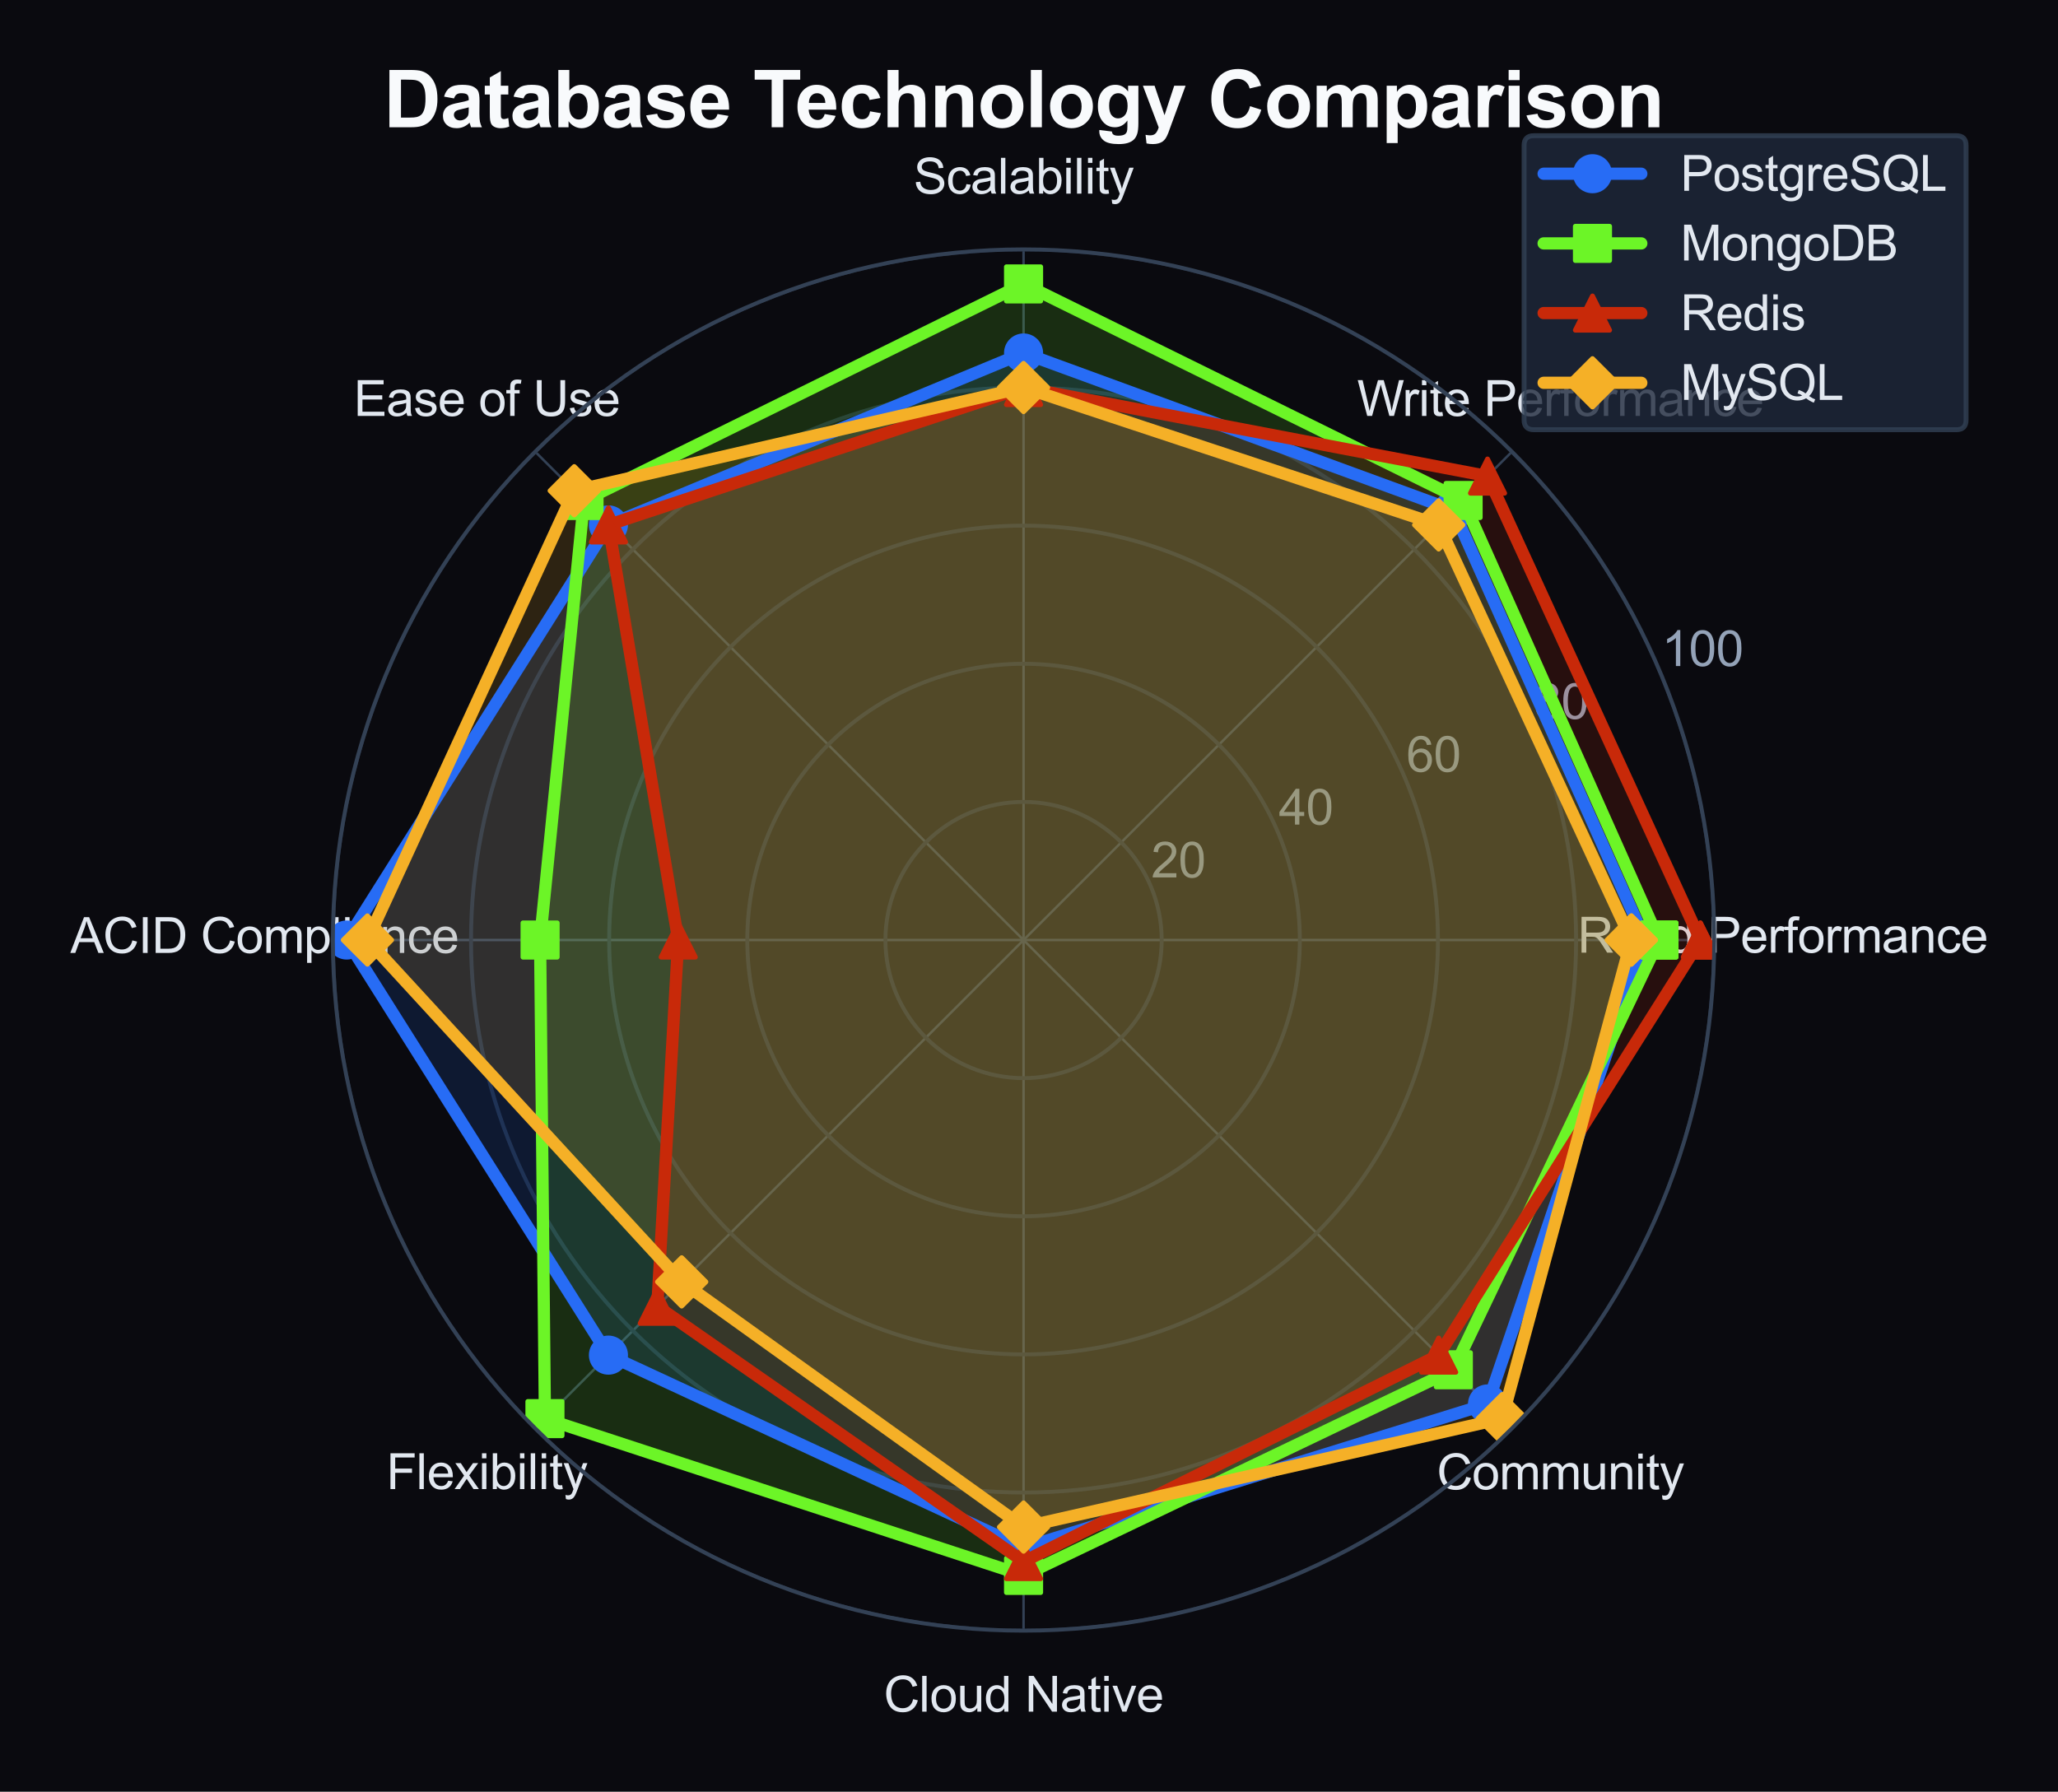 <?xml version="1.0" encoding="utf-8" standalone="no"?>
<!DOCTYPE svg PUBLIC "-//W3C//DTD SVG 1.1//EN"
  "http://www.w3.org/Graphics/SVG/1.1/DTD/svg11.dtd">
<svg xmlns:xlink="http://www.w3.org/1999/xlink" viewBox="0 0 421.236 366.759" xmlns="http://www.w3.org/2000/svg" version="1.1">
 <defs>
  <style type="text/css">*{stroke-linejoin: round; stroke-linecap: butt}</style>
 </defs>
 <g id="figure_1">
  <g id="patch_1">
   <path d="M 0 366.759 
L 421.236 366.759 
L 421.236 0 
L 0 0 
z
" style="fill: #0a0a0f"/>
  </g>
  <g id="axes_1">
   <g id="patch_2">
    <path d="M 350.874 192.417 
C 350.874 173.852 347.217 155.468 340.113 138.317 
C 333.008 121.166 322.595 105.581 309.468 92.454 
C 296.341 79.327 280.756 68.913 263.604 61.809 
C 246.453 54.704 228.069 51.047 209.505 51.047 
C 190.94 51.047 172.556 54.704 155.405 61.809 
C 138.253 68.913 122.668 79.327 109.541 92.454 
C 96.414 105.581 86.001 121.166 78.896 138.317 
C 71.792 155.468 68.135 173.852 68.135 192.417 
C 68.135 210.981 71.792 229.365 78.896 246.517 
C 86.001 263.668 96.414 279.253 109.541 292.38 
C 122.668 305.507 138.253 315.921 155.405 323.025 
C 172.556 330.129 190.94 333.786 209.505 333.786 
C 228.069 333.786 246.453 330.129 263.604 323.025 
C 280.756 315.921 296.341 305.507 309.468 292.38 
C 322.595 279.253 333.008 263.668 340.113 246.517 
C 347.217 229.365 350.874 210.981 350.874 192.417 
M 209.505 192.417 
C 209.505 192.417 209.505 192.417 209.505 192.417 
C 209.505 192.417 209.505 192.417 209.505 192.417 
C 209.505 192.417 209.505 192.417 209.505 192.417 
C 209.505 192.417 209.505 192.417 209.505 192.417 
C 209.505 192.417 209.505 192.417 209.505 192.417 
C 209.505 192.417 209.505 192.417 209.505 192.417 
C 209.505 192.417 209.505 192.417 209.505 192.417 
C 209.505 192.417 209.505 192.417 209.505 192.417 
C 209.505 192.417 209.505 192.417 209.505 192.417 
C 209.505 192.417 209.505 192.417 209.505 192.417 
C 209.505 192.417 209.505 192.417 209.505 192.417 
C 209.505 192.417 209.505 192.417 209.505 192.417 
C 209.505 192.417 209.505 192.417 209.505 192.417 
C 209.505 192.417 209.505 192.417 209.505 192.417 
C 209.505 192.417 209.505 192.417 209.505 192.417 
C 209.505 192.417 209.505 192.417 209.505 192.417 
z
" style="fill: #0a0a0f"/>
   </g>
   <g id="matplotlib.axis_1">
    <g id="xtick_1">
     <g id="line2d_1">
      <path d="M 209.505 192.417 
L 350.874 192.417 
" clip-path="url(#pfe82e0697f)" style="fill: none; stroke: #334155; stroke-width: 0.5; stroke-linecap: round"/>
     </g>
     <g id="text_1">
      <!-- Read Performance -->
      <g style="fill: #e2e8f0" transform="translate(322.911 195.002) scale(0.1 -0.1)">
       <defs>
        <path id="ArialMT-52" d="M 503 0 
L 503 4581 
L 2534 4581 
Q 3147 4581 3465 4457 
Q 3784 4334 3975 4021 
Q 4166 3709 4166 3331 
Q 4166 2844 3850 2509 
Q 3534 2175 2875 2084 
Q 3116 1969 3241 1856 
Q 3506 1613 3744 1247 
L 4541 0 
L 3778 0 
L 3172 953 
Q 2906 1366 2734 1584 
Q 2563 1803 2427 1890 
Q 2291 1978 2150 2013 
Q 2047 2034 1813 2034 
L 1109 2034 
L 1109 0 
L 503 0 
z
M 1109 2559 
L 2413 2559 
Q 2828 2559 3062 2645 
Q 3297 2731 3419 2920 
Q 3541 3109 3541 3331 
Q 3541 3656 3305 3865 
Q 3069 4075 2559 4075 
L 1109 4075 
L 1109 2559 
z
" transform="scale(0.016)"/>
        <path id="ArialMT-65" d="M 2694 1069 
L 3275 997 
Q 3138 488 2766 206 
Q 2394 -75 1816 -75 
Q 1088 -75 661 373 
Q 234 822 234 1631 
Q 234 2469 665 2931 
Q 1097 3394 1784 3394 
Q 2450 3394 2872 2941 
Q 3294 2488 3294 1666 
Q 3294 1616 3291 1516 
L 816 1516 
Q 847 969 1125 678 
Q 1403 388 1819 388 
Q 2128 388 2347 550 
Q 2566 713 2694 1069 
z
M 847 1978 
L 2700 1978 
Q 2663 2397 2488 2606 
Q 2219 2931 1791 2931 
Q 1403 2931 1139 2672 
Q 875 2413 847 1978 
z
" transform="scale(0.016)"/>
        <path id="ArialMT-61" d="M 2588 409 
Q 2275 144 1986 34 
Q 1697 -75 1366 -75 
Q 819 -75 525 192 
Q 231 459 231 875 
Q 231 1119 342 1320 
Q 453 1522 633 1644 
Q 813 1766 1038 1828 
Q 1203 1872 1538 1913 
Q 2219 1994 2541 2106 
Q 2544 2222 2544 2253 
Q 2544 2597 2384 2738 
Q 2169 2928 1744 2928 
Q 1347 2928 1158 2789 
Q 969 2650 878 2297 
L 328 2372 
Q 403 2725 575 2942 
Q 747 3159 1072 3276 
Q 1397 3394 1825 3394 
Q 2250 3394 2515 3294 
Q 2781 3194 2906 3042 
Q 3031 2891 3081 2659 
Q 3109 2516 3109 2141 
L 3109 1391 
Q 3109 606 3145 398 
Q 3181 191 3288 0 
L 2700 0 
Q 2613 175 2588 409 
z
M 2541 1666 
Q 2234 1541 1622 1453 
Q 1275 1403 1131 1340 
Q 988 1278 909 1158 
Q 831 1038 831 891 
Q 831 666 1001 516 
Q 1172 366 1500 366 
Q 1825 366 2078 508 
Q 2331 650 2450 897 
Q 2541 1088 2541 1459 
L 2541 1666 
z
" transform="scale(0.016)"/>
        <path id="ArialMT-64" d="M 2575 0 
L 2575 419 
Q 2259 -75 1647 -75 
Q 1250 -75 917 144 
Q 584 363 401 755 
Q 219 1147 219 1656 
Q 219 2153 384 2558 
Q 550 2963 881 3178 
Q 1213 3394 1622 3394 
Q 1922 3394 2156 3267 
Q 2391 3141 2538 2938 
L 2538 4581 
L 3097 4581 
L 3097 0 
L 2575 0 
z
M 797 1656 
Q 797 1019 1065 703 
Q 1334 388 1700 388 
Q 2069 388 2326 689 
Q 2584 991 2584 1609 
Q 2584 2291 2321 2609 
Q 2059 2928 1675 2928 
Q 1300 2928 1048 2622 
Q 797 2316 797 1656 
z
" transform="scale(0.016)"/>
        <path id="ArialMT-20" transform="scale(0.016)"/>
        <path id="ArialMT-50" d="M 494 0 
L 494 4581 
L 2222 4581 
Q 2678 4581 2919 4538 
Q 3256 4481 3484 4323 
Q 3713 4166 3852 3881 
Q 3991 3597 3991 3256 
Q 3991 2672 3619 2267 
Q 3247 1863 2275 1863 
L 1100 1863 
L 1100 0 
L 494 0 
z
M 1100 2403 
L 2284 2403 
Q 2872 2403 3119 2622 
Q 3366 2841 3366 3238 
Q 3366 3525 3220 3729 
Q 3075 3934 2838 4000 
Q 2684 4041 2272 4041 
L 1100 4041 
L 1100 2403 
z
" transform="scale(0.016)"/>
        <path id="ArialMT-72" d="M 416 0 
L 416 3319 
L 922 3319 
L 922 2816 
Q 1116 3169 1280 3281 
Q 1444 3394 1641 3394 
Q 1925 3394 2219 3213 
L 2025 2691 
Q 1819 2813 1613 2813 
Q 1428 2813 1281 2702 
Q 1134 2591 1072 2394 
Q 978 2094 978 1738 
L 978 0 
L 416 0 
z
" transform="scale(0.016)"/>
        <path id="ArialMT-66" d="M 556 0 
L 556 2881 
L 59 2881 
L 59 3319 
L 556 3319 
L 556 3672 
Q 556 4006 616 4169 
Q 697 4388 901 4523 
Q 1106 4659 1475 4659 
Q 1713 4659 2000 4603 
L 1916 4113 
Q 1741 4144 1584 4144 
Q 1328 4144 1222 4034 
Q 1116 3925 1116 3625 
L 1116 3319 
L 1763 3319 
L 1763 2881 
L 1116 2881 
L 1116 0 
L 556 0 
z
" transform="scale(0.016)"/>
        <path id="ArialMT-6f" d="M 213 1659 
Q 213 2581 725 3025 
Q 1153 3394 1769 3394 
Q 2453 3394 2887 2945 
Q 3322 2497 3322 1706 
Q 3322 1066 3130 698 
Q 2938 331 2570 128 
Q 2203 -75 1769 -75 
Q 1072 -75 642 372 
Q 213 819 213 1659 
z
M 791 1659 
Q 791 1022 1069 705 
Q 1347 388 1769 388 
Q 2188 388 2466 706 
Q 2744 1025 2744 1678 
Q 2744 2294 2464 2611 
Q 2184 2928 1769 2928 
Q 1347 2928 1069 2612 
Q 791 2297 791 1659 
z
" transform="scale(0.016)"/>
        <path id="ArialMT-6d" d="M 422 0 
L 422 3319 
L 925 3319 
L 925 2853 
Q 1081 3097 1340 3245 
Q 1600 3394 1931 3394 
Q 2300 3394 2536 3241 
Q 2772 3088 2869 2813 
Q 3263 3394 3894 3394 
Q 4388 3394 4653 3120 
Q 4919 2847 4919 2278 
L 4919 0 
L 4359 0 
L 4359 2091 
Q 4359 2428 4304 2576 
Q 4250 2725 4106 2815 
Q 3963 2906 3769 2906 
Q 3419 2906 3187 2673 
Q 2956 2441 2956 1928 
L 2956 0 
L 2394 0 
L 2394 2156 
Q 2394 2531 2256 2718 
Q 2119 2906 1806 2906 
Q 1569 2906 1367 2781 
Q 1166 2656 1075 2415 
Q 984 2175 984 1722 
L 984 0 
L 422 0 
z
" transform="scale(0.016)"/>
        <path id="ArialMT-6e" d="M 422 0 
L 422 3319 
L 928 3319 
L 928 2847 
Q 1294 3394 1984 3394 
Q 2284 3394 2536 3286 
Q 2788 3178 2913 3003 
Q 3038 2828 3088 2588 
Q 3119 2431 3119 2041 
L 3119 0 
L 2556 0 
L 2556 2019 
Q 2556 2363 2490 2533 
Q 2425 2703 2258 2804 
Q 2091 2906 1866 2906 
Q 1506 2906 1245 2678 
Q 984 2450 984 1813 
L 984 0 
L 422 0 
z
" transform="scale(0.016)"/>
        <path id="ArialMT-63" d="M 2588 1216 
L 3141 1144 
Q 3050 572 2676 248 
Q 2303 -75 1759 -75 
Q 1078 -75 664 370 
Q 250 816 250 1647 
Q 250 2184 428 2587 
Q 606 2991 970 3192 
Q 1334 3394 1763 3394 
Q 2303 3394 2647 3120 
Q 2991 2847 3088 2344 
L 2541 2259 
Q 2463 2594 2264 2762 
Q 2066 2931 1784 2931 
Q 1359 2931 1093 2626 
Q 828 2322 828 1663 
Q 828 994 1084 691 
Q 1341 388 1753 388 
Q 2084 388 2306 591 
Q 2528 794 2588 1216 
z
" transform="scale(0.016)"/>
       </defs>
       <use xlink:href="#ArialMT-52"/>
       <use xlink:href="#ArialMT-65" transform="translate(72.217 0)"/>
       <use xlink:href="#ArialMT-61" transform="translate(127.832 0)"/>
       <use xlink:href="#ArialMT-64" transform="translate(183.447 0)"/>
       <use xlink:href="#ArialMT-20" transform="translate(239.062 0)"/>
       <use xlink:href="#ArialMT-50" transform="translate(266.846 0)"/>
       <use xlink:href="#ArialMT-65" transform="translate(333.545 0)"/>
       <use xlink:href="#ArialMT-72" transform="translate(389.16 0)"/>
       <use xlink:href="#ArialMT-66" transform="translate(422.461 0)"/>
       <use xlink:href="#ArialMT-6f" transform="translate(450.244 0)"/>
       <use xlink:href="#ArialMT-72" transform="translate(505.859 0)"/>
       <use xlink:href="#ArialMT-6d" transform="translate(539.16 0)"/>
       <use xlink:href="#ArialMT-61" transform="translate(622.461 0)"/>
       <use xlink:href="#ArialMT-6e" transform="translate(678.076 0)"/>
       <use xlink:href="#ArialMT-63" transform="translate(733.691 0)"/>
       <use xlink:href="#ArialMT-65" transform="translate(783.691 0)"/>
      </g>
     </g>
    </g>
    <g id="xtick_2">
     <g id="line2d_2">
      <path d="M 209.505 192.417 
L 309.468 92.454 
" clip-path="url(#pfe82e0697f)" style="fill: none; stroke: #334155; stroke-width: 0.5; stroke-linecap: round"/>
     </g>
     <g id="text_2">
      <!-- Write Performance -->
      <g style="fill: #e2e8f0" transform="translate(277.78 85.139) scale(0.1 -0.1)">
       <defs>
        <path id="ArialMT-57" d="M 1294 0 
L 78 4581 
L 700 4581 
L 1397 1578 
Q 1509 1106 1591 641 
Q 1766 1375 1797 1488 
L 2669 4581 
L 3400 4581 
L 4056 2263 
Q 4303 1400 4413 641 
Q 4500 1075 4641 1638 
L 5359 4581 
L 5969 4581 
L 4713 0 
L 4128 0 
L 3163 3491 
Q 3041 3928 3019 4028 
Q 2947 3713 2884 3491 
L 1913 0 
L 1294 0 
z
" transform="scale(0.016)"/>
        <path id="ArialMT-69" d="M 425 3934 
L 425 4581 
L 988 4581 
L 988 3934 
L 425 3934 
z
M 425 0 
L 425 3319 
L 988 3319 
L 988 0 
L 425 0 
z
" transform="scale(0.016)"/>
        <path id="ArialMT-74" d="M 1650 503 
L 1731 6 
Q 1494 -44 1306 -44 
Q 1000 -44 831 53 
Q 663 150 594 308 
Q 525 466 525 972 
L 525 2881 
L 113 2881 
L 113 3319 
L 525 3319 
L 525 4141 
L 1084 4478 
L 1084 3319 
L 1650 3319 
L 1650 2881 
L 1084 2881 
L 1084 941 
Q 1084 700 1114 631 
Q 1144 563 1211 522 
Q 1278 481 1403 481 
Q 1497 481 1650 503 
z
" transform="scale(0.016)"/>
       </defs>
       <use xlink:href="#ArialMT-57"/>
       <use xlink:href="#ArialMT-72" transform="translate(92.635 0)"/>
       <use xlink:href="#ArialMT-69" transform="translate(125.936 0)"/>
       <use xlink:href="#ArialMT-74" transform="translate(148.152 0)"/>
       <use xlink:href="#ArialMT-65" transform="translate(175.936 0)"/>
       <use xlink:href="#ArialMT-20" transform="translate(231.551 0)"/>
       <use xlink:href="#ArialMT-50" transform="translate(259.334 0)"/>
       <use xlink:href="#ArialMT-65" transform="translate(326.033 0)"/>
       <use xlink:href="#ArialMT-72" transform="translate(381.648 0)"/>
       <use xlink:href="#ArialMT-66" transform="translate(414.949 0)"/>
       <use xlink:href="#ArialMT-6f" transform="translate(442.732 0)"/>
       <use xlink:href="#ArialMT-72" transform="translate(498.348 0)"/>
       <use xlink:href="#ArialMT-6d" transform="translate(531.648 0)"/>
       <use xlink:href="#ArialMT-61" transform="translate(614.949 0)"/>
       <use xlink:href="#ArialMT-6e" transform="translate(670.564 0)"/>
       <use xlink:href="#ArialMT-63" transform="translate(726.18 0)"/>
       <use xlink:href="#ArialMT-65" transform="translate(776.18 0)"/>
      </g>
     </g>
    </g>
    <g id="xtick_3">
     <g id="line2d_3">
      <path d="M 209.505 192.417 
L 209.505 51.047 
" clip-path="url(#pfe82e0697f)" style="fill: none; stroke: #334155; stroke-width: 0.5; stroke-linecap: round"/>
     </g>
     <g id="text_3">
      <!-- Scalability -->
      <g style="fill: #e2e8f0" transform="translate(186.995 39.635) scale(0.1 -0.1)">
       <defs>
        <path id="ArialMT-53" d="M 288 1472 
L 859 1522 
Q 900 1178 1048 958 
Q 1197 738 1509 602 
Q 1822 466 2213 466 
Q 2559 466 2825 569 
Q 3091 672 3220 851 
Q 3350 1031 3350 1244 
Q 3350 1459 3225 1620 
Q 3100 1781 2813 1891 
Q 2628 1963 1997 2114 
Q 1366 2266 1113 2400 
Q 784 2572 623 2826 
Q 463 3081 463 3397 
Q 463 3744 659 4045 
Q 856 4347 1234 4503 
Q 1613 4659 2075 4659 
Q 2584 4659 2973 4495 
Q 3363 4331 3572 4012 
Q 3781 3694 3797 3291 
L 3216 3247 
Q 3169 3681 2898 3903 
Q 2628 4125 2100 4125 
Q 1550 4125 1298 3923 
Q 1047 3722 1047 3438 
Q 1047 3191 1225 3031 
Q 1400 2872 2139 2705 
Q 2878 2538 3153 2413 
Q 3553 2228 3743 1945 
Q 3934 1663 3934 1294 
Q 3934 928 3725 604 
Q 3516 281 3123 101 
Q 2731 -78 2241 -78 
Q 1619 -78 1198 103 
Q 778 284 539 648 
Q 300 1013 288 1472 
z
" transform="scale(0.016)"/>
        <path id="ArialMT-6c" d="M 409 0 
L 409 4581 
L 972 4581 
L 972 0 
L 409 0 
z
" transform="scale(0.016)"/>
        <path id="ArialMT-62" d="M 941 0 
L 419 0 
L 419 4581 
L 981 4581 
L 981 2947 
Q 1338 3394 1891 3394 
Q 2197 3394 2470 3270 
Q 2744 3147 2920 2923 
Q 3097 2700 3197 2384 
Q 3297 2069 3297 1709 
Q 3297 856 2875 390 
Q 2453 -75 1863 -75 
Q 1275 -75 941 416 
L 941 0 
z
M 934 1684 
Q 934 1088 1097 822 
Q 1363 388 1816 388 
Q 2184 388 2453 708 
Q 2722 1028 2722 1663 
Q 2722 2313 2464 2622 
Q 2206 2931 1841 2931 
Q 1472 2931 1203 2611 
Q 934 2291 934 1684 
z
" transform="scale(0.016)"/>
        <path id="ArialMT-79" d="M 397 -1278 
L 334 -750 
Q 519 -800 656 -800 
Q 844 -800 956 -737 
Q 1069 -675 1141 -563 
Q 1194 -478 1313 -144 
Q 1328 -97 1363 -6 
L 103 3319 
L 709 3319 
L 1400 1397 
Q 1534 1031 1641 628 
Q 1738 1016 1872 1384 
L 2581 3319 
L 3144 3319 
L 1881 -56 
Q 1678 -603 1566 -809 
Q 1416 -1088 1222 -1217 
Q 1028 -1347 759 -1347 
Q 597 -1347 397 -1278 
z
" transform="scale(0.016)"/>
       </defs>
       <use xlink:href="#ArialMT-53"/>
       <use xlink:href="#ArialMT-63" transform="translate(66.699 0)"/>
       <use xlink:href="#ArialMT-61" transform="translate(116.699 0)"/>
       <use xlink:href="#ArialMT-6c" transform="translate(172.314 0)"/>
       <use xlink:href="#ArialMT-61" transform="translate(194.531 0)"/>
       <use xlink:href="#ArialMT-62" transform="translate(250.146 0)"/>
       <use xlink:href="#ArialMT-69" transform="translate(305.762 0)"/>
       <use xlink:href="#ArialMT-6c" transform="translate(327.979 0)"/>
       <use xlink:href="#ArialMT-69" transform="translate(350.195 0)"/>
       <use xlink:href="#ArialMT-74" transform="translate(372.412 0)"/>
       <use xlink:href="#ArialMT-79" transform="translate(400.195 0)"/>
      </g>
     </g>
    </g>
    <g id="xtick_4">
     <g id="line2d_4">
      <path d="M 209.505 192.417 
L 109.541 92.454 
" clip-path="url(#pfe82e0697f)" style="fill: none; stroke: #334155; stroke-width: 0.5; stroke-linecap: round"/>
     </g>
     <g id="text_4">
      <!-- Ease of Use -->
      <g style="fill: #e2e8f0" transform="translate(72.407 85.139) scale(0.1 -0.1)">
       <defs>
        <path id="ArialMT-45" d="M 506 0 
L 506 4581 
L 3819 4581 
L 3819 4041 
L 1113 4041 
L 1113 2638 
L 3647 2638 
L 3647 2100 
L 1113 2100 
L 1113 541 
L 3925 541 
L 3925 0 
L 506 0 
z
" transform="scale(0.016)"/>
        <path id="ArialMT-73" d="M 197 991 
L 753 1078 
Q 800 744 1014 566 
Q 1228 388 1613 388 
Q 2000 388 2187 545 
Q 2375 703 2375 916 
Q 2375 1106 2209 1216 
Q 2094 1291 1634 1406 
Q 1016 1563 777 1677 
Q 538 1791 414 1992 
Q 291 2194 291 2438 
Q 291 2659 392 2848 
Q 494 3038 669 3163 
Q 800 3259 1026 3326 
Q 1253 3394 1513 3394 
Q 1903 3394 2198 3281 
Q 2494 3169 2634 2976 
Q 2775 2784 2828 2463 
L 2278 2388 
Q 2241 2644 2061 2787 
Q 1881 2931 1553 2931 
Q 1166 2931 1000 2803 
Q 834 2675 834 2503 
Q 834 2394 903 2306 
Q 972 2216 1119 2156 
Q 1203 2125 1616 2013 
Q 2213 1853 2448 1751 
Q 2684 1650 2818 1456 
Q 2953 1263 2953 975 
Q 2953 694 2789 445 
Q 2625 197 2315 61 
Q 2006 -75 1616 -75 
Q 969 -75 630 194 
Q 291 463 197 991 
z
" transform="scale(0.016)"/>
        <path id="ArialMT-55" d="M 3500 4581 
L 4106 4581 
L 4106 1934 
Q 4106 1244 3950 837 
Q 3794 431 3386 176 
Q 2978 -78 2316 -78 
Q 1672 -78 1262 144 
Q 853 366 678 786 
Q 503 1206 503 1934 
L 503 4581 
L 1109 4581 
L 1109 1938 
Q 1109 1341 1220 1058 
Q 1331 775 1601 622 
Q 1872 469 2263 469 
Q 2931 469 3215 772 
Q 3500 1075 3500 1938 
L 3500 4581 
z
" transform="scale(0.016)"/>
       </defs>
       <use xlink:href="#ArialMT-45"/>
       <use xlink:href="#ArialMT-61" transform="translate(66.699 0)"/>
       <use xlink:href="#ArialMT-73" transform="translate(122.314 0)"/>
       <use xlink:href="#ArialMT-65" transform="translate(172.314 0)"/>
       <use xlink:href="#ArialMT-20" transform="translate(227.93 0)"/>
       <use xlink:href="#ArialMT-6f" transform="translate(255.713 0)"/>
       <use xlink:href="#ArialMT-66" transform="translate(311.328 0)"/>
       <use xlink:href="#ArialMT-20" transform="translate(339.111 0)"/>
       <use xlink:href="#ArialMT-55" transform="translate(366.895 0)"/>
       <use xlink:href="#ArialMT-73" transform="translate(439.111 0)"/>
       <use xlink:href="#ArialMT-65" transform="translate(489.111 0)"/>
      </g>
     </g>
    </g>
    <g id="xtick_5">
     <g id="line2d_5">
      <path d="M 209.505 192.417 
L 68.135 192.417 
" clip-path="url(#pfe82e0697f)" style="fill: none; stroke: #334155; stroke-width: 0.5; stroke-linecap: round"/>
     </g>
     <g id="text_5">
      <!-- ACID Compliance -->
      <g style="fill: #e2e8f0" transform="translate(14.4 195.063) scale(0.1 -0.1)">
       <defs>
        <path id="ArialMT-41" d="M -9 0 
L 1750 4581 
L 2403 4581 
L 4278 0 
L 3588 0 
L 3053 1388 
L 1138 1388 
L 634 0 
L -9 0 
z
M 1313 1881 
L 2866 1881 
L 2388 3150 
Q 2169 3728 2063 4100 
Q 1975 3659 1816 3225 
L 1313 1881 
z
" transform="scale(0.016)"/>
        <path id="ArialMT-43" d="M 3763 1606 
L 4369 1453 
Q 4178 706 3683 314 
Q 3188 -78 2472 -78 
Q 1731 -78 1267 223 
Q 803 525 561 1097 
Q 319 1669 319 2325 
Q 319 3041 592 3573 
Q 866 4106 1370 4382 
Q 1875 4659 2481 4659 
Q 3169 4659 3637 4309 
Q 4106 3959 4291 3325 
L 3694 3184 
Q 3534 3684 3231 3912 
Q 2928 4141 2469 4141 
Q 1941 4141 1586 3887 
Q 1231 3634 1087 3207 
Q 944 2781 944 2328 
Q 944 1744 1114 1308 
Q 1284 872 1643 656 
Q 2003 441 2422 441 
Q 2931 441 3284 734 
Q 3638 1028 3763 1606 
z
" transform="scale(0.016)"/>
        <path id="ArialMT-49" d="M 597 0 
L 597 4581 
L 1203 4581 
L 1203 0 
L 597 0 
z
" transform="scale(0.016)"/>
        <path id="ArialMT-44" d="M 494 0 
L 494 4581 
L 2072 4581 
Q 2606 4581 2888 4516 
Q 3281 4425 3559 4188 
Q 3922 3881 4101 3404 
Q 4281 2928 4281 2316 
Q 4281 1794 4159 1391 
Q 4038 988 3847 723 
Q 3656 459 3429 307 
Q 3203 156 2883 78 
Q 2563 0 2147 0 
L 494 0 
z
M 1100 541 
L 2078 541 
Q 2531 541 2789 625 
Q 3047 709 3200 863 
Q 3416 1078 3536 1442 
Q 3656 1806 3656 2325 
Q 3656 3044 3420 3430 
Q 3184 3816 2847 3947 
Q 2603 4041 2063 4041 
L 1100 4041 
L 1100 541 
z
" transform="scale(0.016)"/>
        <path id="ArialMT-70" d="M 422 -1272 
L 422 3319 
L 934 3319 
L 934 2888 
Q 1116 3141 1344 3267 
Q 1572 3394 1897 3394 
Q 2322 3394 2647 3175 
Q 2972 2956 3137 2557 
Q 3303 2159 3303 1684 
Q 3303 1175 3120 767 
Q 2938 359 2589 142 
Q 2241 -75 1856 -75 
Q 1575 -75 1351 44 
Q 1128 163 984 344 
L 984 -1272 
L 422 -1272 
z
M 931 1641 
Q 931 1000 1190 694 
Q 1450 388 1819 388 
Q 2194 388 2461 705 
Q 2728 1022 2728 1688 
Q 2728 2322 2467 2637 
Q 2206 2953 1844 2953 
Q 1484 2953 1207 2617 
Q 931 2281 931 1641 
z
" transform="scale(0.016)"/>
       </defs>
       <use xlink:href="#ArialMT-41"/>
       <use xlink:href="#ArialMT-43" transform="translate(66.699 0)"/>
       <use xlink:href="#ArialMT-49" transform="translate(138.916 0)"/>
       <use xlink:href="#ArialMT-44" transform="translate(166.699 0)"/>
       <use xlink:href="#ArialMT-20" transform="translate(238.916 0)"/>
       <use xlink:href="#ArialMT-43" transform="translate(266.699 0)"/>
       <use xlink:href="#ArialMT-6f" transform="translate(338.916 0)"/>
       <use xlink:href="#ArialMT-6d" transform="translate(394.531 0)"/>
       <use xlink:href="#ArialMT-70" transform="translate(477.832 0)"/>
       <use xlink:href="#ArialMT-6c" transform="translate(533.447 0)"/>
       <use xlink:href="#ArialMT-69" transform="translate(555.664 0)"/>
       <use xlink:href="#ArialMT-61" transform="translate(577.881 0)"/>
       <use xlink:href="#ArialMT-6e" transform="translate(633.496 0)"/>
       <use xlink:href="#ArialMT-63" transform="translate(689.111 0)"/>
       <use xlink:href="#ArialMT-65" transform="translate(739.111 0)"/>
      </g>
     </g>
    </g>
    <g id="xtick_6">
     <g id="line2d_6">
      <path d="M 209.505 192.417 
L 109.541 292.38 
" clip-path="url(#pfe82e0697f)" style="fill: none; stroke: #334155; stroke-width: 0.5; stroke-linecap: round"/>
     </g>
     <g id="text_6">
      <!-- Flexibility -->
      <g style="fill: #e2e8f0" transform="translate(79.083 304.806) scale(0.1 -0.1)">
       <defs>
        <path id="ArialMT-46" d="M 525 0 
L 525 4581 
L 3616 4581 
L 3616 4041 
L 1131 4041 
L 1131 2622 
L 3281 2622 
L 3281 2081 
L 1131 2081 
L 1131 0 
L 525 0 
z
" transform="scale(0.016)"/>
        <path id="ArialMT-78" d="M 47 0 
L 1259 1725 
L 138 3319 
L 841 3319 
L 1350 2541 
Q 1494 2319 1581 2169 
Q 1719 2375 1834 2534 
L 2394 3319 
L 3066 3319 
L 1919 1756 
L 3153 0 
L 2463 0 
L 1781 1031 
L 1600 1309 
L 728 0 
L 47 0 
z
" transform="scale(0.016)"/>
       </defs>
       <use xlink:href="#ArialMT-46"/>
       <use xlink:href="#ArialMT-6c" transform="translate(61.084 0)"/>
       <use xlink:href="#ArialMT-65" transform="translate(83.301 0)"/>
       <use xlink:href="#ArialMT-78" transform="translate(138.916 0)"/>
       <use xlink:href="#ArialMT-69" transform="translate(188.916 0)"/>
       <use xlink:href="#ArialMT-62" transform="translate(211.133 0)"/>
       <use xlink:href="#ArialMT-69" transform="translate(266.748 0)"/>
       <use xlink:href="#ArialMT-6c" transform="translate(288.965 0)"/>
       <use xlink:href="#ArialMT-69" transform="translate(311.182 0)"/>
       <use xlink:href="#ArialMT-74" transform="translate(333.398 0)"/>
       <use xlink:href="#ArialMT-79" transform="translate(361.182 0)"/>
      </g>
     </g>
    </g>
    <g id="xtick_7">
     <g id="line2d_7">
      <path d="M 209.505 192.417 
L 209.505 333.786 
" clip-path="url(#pfe82e0697f)" style="fill: none; stroke: #334155; stroke-width: 0.5; stroke-linecap: round"/>
     </g>
     <g id="text_7">
      <!-- Cloud Native -->
      <g style="fill: #e2e8f0" transform="translate(180.88 350.371) scale(0.1 -0.1)">
       <defs>
        <path id="ArialMT-75" d="M 2597 0 
L 2597 488 
Q 2209 -75 1544 -75 
Q 1250 -75 995 37 
Q 741 150 617 320 
Q 494 491 444 738 
Q 409 903 409 1263 
L 409 3319 
L 972 3319 
L 972 1478 
Q 972 1038 1006 884 
Q 1059 663 1231 536 
Q 1403 409 1656 409 
Q 1909 409 2131 539 
Q 2353 669 2445 892 
Q 2538 1116 2538 1541 
L 2538 3319 
L 3100 3319 
L 3100 0 
L 2597 0 
z
" transform="scale(0.016)"/>
        <path id="ArialMT-4e" d="M 488 0 
L 488 4581 
L 1109 4581 
L 3516 984 
L 3516 4581 
L 4097 4581 
L 4097 0 
L 3475 0 
L 1069 3600 
L 1069 0 
L 488 0 
z
" transform="scale(0.016)"/>
        <path id="ArialMT-76" d="M 1344 0 
L 81 3319 
L 675 3319 
L 1388 1331 
Q 1503 1009 1600 663 
Q 1675 925 1809 1294 
L 2547 3319 
L 3125 3319 
L 1869 0 
L 1344 0 
z
" transform="scale(0.016)"/>
       </defs>
       <use xlink:href="#ArialMT-43"/>
       <use xlink:href="#ArialMT-6c" transform="translate(72.217 0)"/>
       <use xlink:href="#ArialMT-6f" transform="translate(94.434 0)"/>
       <use xlink:href="#ArialMT-75" transform="translate(150.049 0)"/>
       <use xlink:href="#ArialMT-64" transform="translate(205.664 0)"/>
       <use xlink:href="#ArialMT-20" transform="translate(261.279 0)"/>
       <use xlink:href="#ArialMT-4e" transform="translate(289.062 0)"/>
       <use xlink:href="#ArialMT-61" transform="translate(361.279 0)"/>
       <use xlink:href="#ArialMT-74" transform="translate(416.895 0)"/>
       <use xlink:href="#ArialMT-69" transform="translate(444.678 0)"/>
       <use xlink:href="#ArialMT-76" transform="translate(466.895 0)"/>
       <use xlink:href="#ArialMT-65" transform="translate(516.895 0)"/>
      </g>
     </g>
    </g>
    <g id="xtick_8">
     <g id="line2d_8">
      <path d="M 209.505 192.417 
L 309.468 292.38 
" clip-path="url(#pfe82e0697f)" style="fill: none; stroke: #334155; stroke-width: 0.5; stroke-linecap: round"/>
     </g>
     <g id="text_8">
      <!-- Community -->
      <g style="fill: #e2e8f0" transform="translate(294.085 304.867) scale(0.1 -0.1)">
       <use xlink:href="#ArialMT-43"/>
       <use xlink:href="#ArialMT-6f" transform="translate(72.217 0)"/>
       <use xlink:href="#ArialMT-6d" transform="translate(127.832 0)"/>
       <use xlink:href="#ArialMT-6d" transform="translate(211.133 0)"/>
       <use xlink:href="#ArialMT-75" transform="translate(294.434 0)"/>
       <use xlink:href="#ArialMT-6e" transform="translate(350.049 0)"/>
       <use xlink:href="#ArialMT-69" transform="translate(405.664 0)"/>
       <use xlink:href="#ArialMT-74" transform="translate(427.881 0)"/>
       <use xlink:href="#ArialMT-79" transform="translate(455.664 0)"/>
      </g>
     </g>
    </g>
   </g>
   <g id="matplotlib.axis_2">
    <g id="ytick_1">
     <g id="line2d_9">
      <path d="M 237.778 192.417 
C 237.778 188.704 237.047 185.027 235.626 181.597 
C 234.205 178.167 232.123 175.05 229.497 172.424 
C 226.872 169.799 223.755 167.716 220.324 166.295 
C 216.894 164.874 213.217 164.143 209.505 164.143 
C 205.792 164.143 202.115 164.874 198.685 166.295 
C 195.254 167.716 192.137 169.799 189.512 172.424 
C 186.886 175.05 184.804 178.167 183.383 181.597 
C 181.962 185.027 181.231 188.704 181.231 192.417 
C 181.231 196.13 181.962 199.807 183.383 203.237 
C 184.804 206.667 186.886 209.784 189.512 212.41 
C 192.137 215.035 195.254 217.118 198.685 218.539 
C 202.115 219.959 205.792 220.691 209.505 220.691 
C 213.217 220.691 216.894 219.959 220.324 218.539 
C 223.755 217.118 226.872 215.035 229.497 212.41 
C 232.123 209.784 234.205 206.667 235.626 203.237 
C 237.047 199.807 237.778 196.13 237.778 192.417 
" clip-path="url(#pfe82e0697f)" style="fill: none; stroke: #1e293b; stroke-width: 0.8; stroke-linecap: round"/>
     </g>
     <g id="text_9">
      <!-- 20 -->
      <g style="fill: #94a3b8" transform="translate(235.626 179.609) scale(0.1 -0.1)">
       <defs>
        <path id="ArialMT-32" d="M 3222 541 
L 3222 0 
L 194 0 
Q 188 203 259 391 
Q 375 700 629 1000 
Q 884 1300 1366 1694 
Q 2113 2306 2375 2664 
Q 2638 3022 2638 3341 
Q 2638 3675 2398 3904 
Q 2159 4134 1775 4134 
Q 1369 4134 1125 3890 
Q 881 3647 878 3216 
L 300 3275 
Q 359 3922 746 4261 
Q 1134 4600 1788 4600 
Q 2447 4600 2831 4234 
Q 3216 3869 3216 3328 
Q 3216 3053 3103 2787 
Q 2991 2522 2730 2228 
Q 2469 1934 1863 1422 
Q 1356 997 1212 845 
Q 1069 694 975 541 
L 3222 541 
z
" transform="scale(0.016)"/>
        <path id="ArialMT-30" d="M 266 2259 
Q 266 3072 433 3567 
Q 600 4063 929 4331 
Q 1259 4600 1759 4600 
Q 2128 4600 2406 4451 
Q 2684 4303 2865 4023 
Q 3047 3744 3150 3342 
Q 3253 2941 3253 2259 
Q 3253 1453 3087 958 
Q 2922 463 2592 192 
Q 2263 -78 1759 -78 
Q 1097 -78 719 397 
Q 266 969 266 2259 
z
M 844 2259 
Q 844 1131 1108 757 
Q 1372 384 1759 384 
Q 2147 384 2411 759 
Q 2675 1134 2675 2259 
Q 2675 3391 2411 3762 
Q 2147 4134 1753 4134 
Q 1366 4134 1134 3806 
Q 844 3388 844 2259 
z
" transform="scale(0.016)"/>
       </defs>
       <use xlink:href="#ArialMT-32"/>
       <use xlink:href="#ArialMT-30" transform="translate(55.615 0)"/>
      </g>
     </g>
    </g>
    <g id="ytick_2">
     <g id="line2d_10">
      <path d="M 266.052 192.417 
C 266.052 184.991 264.59 177.638 261.748 170.777 
C 258.906 163.916 254.741 157.682 249.49 152.432 
C 244.239 147.181 238.005 143.015 231.144 140.174 
C 224.284 137.332 216.93 135.869 209.505 135.869 
C 202.079 135.869 194.725 137.332 187.865 140.174 
C 181.004 143.015 174.77 147.181 169.519 152.432 
C 164.268 157.682 160.103 163.916 157.261 170.777 
C 154.419 177.638 152.957 184.991 152.957 192.417 
C 152.957 199.843 154.419 207.196 157.261 214.057 
C 160.103 220.917 164.268 227.151 169.519 232.402 
C 174.77 237.653 181.004 241.818 187.865 244.66 
C 194.725 247.502 202.079 248.965 209.505 248.965 
C 216.93 248.965 224.284 247.502 231.144 244.66 
C 238.005 241.818 244.239 237.653 249.49 232.402 
C 254.741 227.151 258.906 220.917 261.748 214.057 
C 264.59 207.196 266.052 199.843 266.052 192.417 
" clip-path="url(#pfe82e0697f)" style="fill: none; stroke: #1e293b; stroke-width: 0.8; stroke-linecap: round"/>
     </g>
     <g id="text_10">
      <!-- 40 -->
      <g style="fill: #94a3b8" transform="translate(261.748 168.789) scale(0.1 -0.1)">
       <defs>
        <path id="ArialMT-34" d="M 2069 0 
L 2069 1097 
L 81 1097 
L 81 1613 
L 2172 4581 
L 2631 4581 
L 2631 1613 
L 3250 1613 
L 3250 1097 
L 2631 1097 
L 2631 0 
L 2069 0 
z
M 2069 1613 
L 2069 3678 
L 634 1613 
L 2069 1613 
z
" transform="scale(0.016)"/>
       </defs>
       <use xlink:href="#ArialMT-34"/>
       <use xlink:href="#ArialMT-30" transform="translate(55.615 0)"/>
      </g>
     </g>
    </g>
    <g id="ytick_3">
     <g id="line2d_11">
      <path d="M 294.326 192.417 
C 294.326 181.278 292.132 170.248 287.869 159.957 
C 283.607 149.666 277.359 140.315 269.482 132.439 
C 261.606 124.563 252.255 118.314 241.964 114.052 
C 231.674 109.789 220.643 107.595 209.505 107.595 
C 198.366 107.595 187.335 109.789 177.045 114.052 
C 166.754 118.314 157.403 124.563 149.527 132.439 
C 141.65 140.315 135.402 149.666 131.14 159.957 
C 126.877 170.248 124.683 181.278 124.683 192.417 
C 124.683 203.556 126.877 214.586 131.14 224.877 
C 135.402 235.167 141.65 244.519 149.527 252.395 
C 157.403 260.271 166.754 266.519 177.045 270.782 
C 187.335 275.044 198.366 277.238 209.505 277.238 
C 220.643 277.238 231.674 275.044 241.964 270.782 
C 252.255 266.519 261.606 260.271 269.482 252.395 
C 277.359 244.519 283.607 235.167 287.869 224.877 
C 292.132 214.586 294.326 203.556 294.326 192.417 
" clip-path="url(#pfe82e0697f)" style="fill: none; stroke: #1e293b; stroke-width: 0.8; stroke-linecap: round"/>
     </g>
     <g id="text_11">
      <!-- 60 -->
      <g style="fill: #94a3b8" transform="translate(287.869 157.97) scale(0.1 -0.1)">
       <defs>
        <path id="ArialMT-36" d="M 3184 3459 
L 2625 3416 
Q 2550 3747 2413 3897 
Q 2184 4138 1850 4138 
Q 1581 4138 1378 3988 
Q 1113 3794 959 3422 
Q 806 3050 800 2363 
Q 1003 2672 1297 2822 
Q 1591 2972 1913 2972 
Q 2475 2972 2870 2558 
Q 3266 2144 3266 1488 
Q 3266 1056 3080 686 
Q 2894 316 2569 119 
Q 2244 -78 1831 -78 
Q 1128 -78 684 439 
Q 241 956 241 2144 
Q 241 3472 731 4075 
Q 1159 4600 1884 4600 
Q 2425 4600 2770 4297 
Q 3116 3994 3184 3459 
z
M 888 1484 
Q 888 1194 1011 928 
Q 1134 663 1356 523 
Q 1578 384 1822 384 
Q 2178 384 2434 671 
Q 2691 959 2691 1453 
Q 2691 1928 2437 2201 
Q 2184 2475 1800 2475 
Q 1419 2475 1153 2201 
Q 888 1928 888 1484 
z
" transform="scale(0.016)"/>
       </defs>
       <use xlink:href="#ArialMT-36"/>
       <use xlink:href="#ArialMT-30" transform="translate(55.615 0)"/>
      </g>
     </g>
    </g>
    <g id="ytick_4">
     <g id="line2d_12">
      <path d="M 322.6 192.417 
C 322.6 177.565 319.675 162.858 313.991 149.137 
C 308.308 135.416 299.977 122.948 289.475 112.446 
C 278.973 101.945 266.505 93.614 252.784 87.93 
C 239.063 82.247 224.356 79.321 209.505 79.321 
C 194.653 79.321 179.946 82.247 166.225 87.93 
C 152.504 93.614 140.036 101.945 129.534 112.446 
C 119.032 122.948 110.701 135.416 105.018 149.137 
C 99.334 162.858 96.409 177.565 96.409 192.417 
C 96.409 207.268 99.334 221.976 105.018 235.697 
C 110.701 249.418 119.032 261.886 129.534 272.387 
C 140.036 282.889 152.504 291.22 166.225 296.903 
C 179.946 302.587 194.653 305.512 209.505 305.512 
C 224.356 305.512 239.063 302.587 252.784 296.903 
C 266.505 291.22 278.973 282.889 289.475 272.387 
C 299.977 261.886 308.308 249.418 313.991 235.697 
C 319.675 221.976 322.6 207.268 322.6 192.417 
" clip-path="url(#pfe82e0697f)" style="fill: none; stroke: #1e293b; stroke-width: 0.8; stroke-linecap: round"/>
     </g>
     <g id="text_12">
      <!-- 80 -->
      <g style="fill: #94a3b8" transform="translate(313.991 147.15) scale(0.1 -0.1)">
       <defs>
        <path id="ArialMT-38" d="M 1131 2484 
Q 781 2613 612 2850 
Q 444 3088 444 3419 
Q 444 3919 803 4259 
Q 1163 4600 1759 4600 
Q 2359 4600 2725 4251 
Q 3091 3903 3091 3403 
Q 3091 3084 2923 2848 
Q 2756 2613 2416 2484 
Q 2838 2347 3058 2040 
Q 3278 1734 3278 1309 
Q 3278 722 2862 322 
Q 2447 -78 1769 -78 
Q 1091 -78 675 323 
Q 259 725 259 1325 
Q 259 1772 486 2073 
Q 713 2375 1131 2484 
z
M 1019 3438 
Q 1019 3113 1228 2906 
Q 1438 2700 1772 2700 
Q 2097 2700 2305 2904 
Q 2513 3109 2513 3406 
Q 2513 3716 2298 3927 
Q 2084 4138 1766 4138 
Q 1444 4138 1231 3931 
Q 1019 3725 1019 3438 
z
M 838 1322 
Q 838 1081 952 856 
Q 1066 631 1291 507 
Q 1516 384 1775 384 
Q 2178 384 2440 643 
Q 2703 903 2703 1303 
Q 2703 1709 2433 1975 
Q 2163 2241 1756 2241 
Q 1359 2241 1098 1978 
Q 838 1716 838 1322 
z
" transform="scale(0.016)"/>
       </defs>
       <use xlink:href="#ArialMT-38"/>
       <use xlink:href="#ArialMT-30" transform="translate(55.615 0)"/>
      </g>
     </g>
    </g>
    <g id="ytick_5">
     <g id="line2d_13">
      <path d="M 350.874 192.417 
C 350.874 173.852 347.217 155.468 340.113 138.317 
C 333.008 121.166 322.595 105.581 309.468 92.454 
C 296.341 79.327 280.756 68.913 263.604 61.809 
C 246.453 54.704 228.069 51.047 209.505 51.047 
C 190.94 51.047 172.556 54.704 155.405 61.809 
C 138.253 68.913 122.668 79.327 109.541 92.454 
C 96.414 105.581 86.001 121.166 78.896 138.317 
C 71.792 155.468 68.135 173.852 68.135 192.417 
C 68.135 210.981 71.792 229.365 78.896 246.517 
C 86.001 263.668 96.414 279.253 109.541 292.38 
C 122.668 305.507 138.253 315.921 155.405 323.025 
C 172.556 330.129 190.94 333.786 209.505 333.786 
C 228.069 333.786 246.453 330.129 263.604 323.025 
C 280.756 315.921 296.341 305.507 309.468 292.38 
C 322.595 279.253 333.008 263.668 340.113 246.517 
C 347.217 229.365 350.874 210.981 350.874 192.417 
" clip-path="url(#pfe82e0697f)" style="fill: none; stroke: #1e293b; stroke-width: 0.8; stroke-linecap: round"/>
     </g>
     <g id="text_13">
      <!-- 100 -->
      <g style="fill: #94a3b8" transform="translate(340.113 136.33) scale(0.1 -0.1)">
       <defs>
        <path id="ArialMT-31" d="M 2384 0 
L 1822 0 
L 1822 3584 
Q 1619 3391 1289 3197 
Q 959 3003 697 2906 
L 697 3450 
Q 1169 3672 1522 3987 
Q 1875 4303 2022 4600 
L 2384 4600 
L 2384 0 
z
" transform="scale(0.016)"/>
       </defs>
       <use xlink:href="#ArialMT-31"/>
       <use xlink:href="#ArialMT-30" transform="translate(55.615 0)"/>
       <use xlink:href="#ArialMT-30" transform="translate(111.23 0)"/>
      </g>
     </g>
    </g>
   </g>
   <g id="patch_3">
    <path d="M 336.737 192.417 
L 297.472 104.449 
L 209.505 72.253 
L 124.536 107.448 
L 70.963 192.417 
L 124.536 277.386 
L 209.505 316.822 
L 304.47 287.382 
z
" clip-path="url(#pfe82e0697f)" style="fill: #276cf5; opacity: 0.15; stroke: #276cf5; stroke-linejoin: miter"/>
   </g>
   <g id="patch_4">
    <path d="M 339.564 192.417 
L 299.471 102.45 
L 209.505 58.116 
L 119.538 102.45 
L 110.546 192.417 
L 111.541 290.381 
L 209.505 322.477 
L 297.472 280.385 
z
" clip-path="url(#pfe82e0697f)" style="fill: #6cf527; opacity: 0.15; stroke: #6cf527; stroke-linejoin: miter"/>
   </g>
   <g id="patch_5">
    <path d="M 348.047 192.417 
L 304.47 97.452 
L 209.505 79.321 
L 124.536 107.448 
L 138.82 192.417 
L 134.532 267.389 
L 209.505 319.649 
L 294.473 277.386 
z
" clip-path="url(#pfe82e0697f)" style="fill: #c82909; opacity: 0.15; stroke: #c82909; stroke-linejoin: miter"/>
   </g>
   <g id="patch_6">
    <path d="M 333.91 192.417 
L 294.473 107.448 
L 209.505 79.321 
L 117.538 100.451 
L 75.204 192.417 
L 139.53 262.391 
L 209.505 312.581 
L 307.469 290.381 
z
" clip-path="url(#pfe82e0697f)" style="fill: #f5b027; opacity: 0.15; stroke: #f5b027; stroke-linejoin: miter"/>
   </g>
   <g id="line2d_14">
    <path d="M 336.737 192.417 
L 297.472 104.449 
L 209.505 72.253 
L 124.536 107.448 
L 70.963 192.417 
L 124.536 277.386 
L 209.505 316.822 
L 304.47 287.382 
L 336.737 192.417 
" clip-path="url(#pfe82e0697f)" style="fill: none; stroke: #276cf5; stroke-width: 2.5; stroke-linecap: round"/>
    <defs>
     <path id="m63425b27d4" d="M 0 3.5 
C 0.928 3.5 1.819 3.131 2.475 2.475 
C 3.131 1.819 3.5 0.928 3.5 0 
C 3.5 -0.928 3.131 -1.819 2.475 -2.475 
C 1.819 -3.131 0.928 -3.5 0 -3.5 
C -0.928 -3.5 -1.819 -3.131 -2.475 -2.475 
C -3.131 -1.819 -3.5 -0.928 -3.5 0 
C -3.5 0.928 -3.131 1.819 -2.475 2.475 
C -1.819 3.131 -0.928 3.5 0 3.5 
z
" style="stroke: #276cf5"/>
    </defs>
    <g clip-path="url(#pfe82e0697f)">
     <use xlink:href="#m63425b27d4" x="336.737" y="192.417" style="fill: #276cf5; stroke: #276cf5"/>
     <use xlink:href="#m63425b27d4" x="297.472" y="104.449" style="fill: #276cf5; stroke: #276cf5"/>
     <use xlink:href="#m63425b27d4" x="209.505" y="72.253" style="fill: #276cf5; stroke: #276cf5"/>
     <use xlink:href="#m63425b27d4" x="124.536" y="107.448" style="fill: #276cf5; stroke: #276cf5"/>
     <use xlink:href="#m63425b27d4" x="70.963" y="192.417" style="fill: #276cf5; stroke: #276cf5"/>
     <use xlink:href="#m63425b27d4" x="124.536" y="277.386" style="fill: #276cf5; stroke: #276cf5"/>
     <use xlink:href="#m63425b27d4" x="209.505" y="316.822" style="fill: #276cf5; stroke: #276cf5"/>
     <use xlink:href="#m63425b27d4" x="304.47" y="287.382" style="fill: #276cf5; stroke: #276cf5"/>
     <use xlink:href="#m63425b27d4" x="336.737" y="192.417" style="fill: #276cf5; stroke: #276cf5"/>
    </g>
   </g>
   <g id="line2d_15">
    <path d="M 339.564 192.417 
L 299.471 102.45 
L 209.505 58.116 
L 119.538 102.45 
L 110.546 192.417 
L 111.541 290.381 
L 209.505 322.477 
L 297.472 280.385 
L 339.564 192.417 
" clip-path="url(#pfe82e0697f)" style="fill: none; stroke: #6cf527; stroke-width: 2.5; stroke-linecap: round"/>
    <defs>
     <path id="m794c63ab9f" d="M -3.5 3.5 
L 3.5 3.5 
L 3.5 -3.5 
L -3.5 -3.5 
z
" style="stroke: #6cf527; stroke-linejoin: miter"/>
    </defs>
    <g clip-path="url(#pfe82e0697f)">
     <use xlink:href="#m794c63ab9f" x="339.564" y="192.417" style="fill: #6cf527; stroke: #6cf527; stroke-linejoin: miter"/>
     <use xlink:href="#m794c63ab9f" x="299.471" y="102.45" style="fill: #6cf527; stroke: #6cf527; stroke-linejoin: miter"/>
     <use xlink:href="#m794c63ab9f" x="209.505" y="58.116" style="fill: #6cf527; stroke: #6cf527; stroke-linejoin: miter"/>
     <use xlink:href="#m794c63ab9f" x="119.538" y="102.45" style="fill: #6cf527; stroke: #6cf527; stroke-linejoin: miter"/>
     <use xlink:href="#m794c63ab9f" x="110.546" y="192.417" style="fill: #6cf527; stroke: #6cf527; stroke-linejoin: miter"/>
     <use xlink:href="#m794c63ab9f" x="111.541" y="290.381" style="fill: #6cf527; stroke: #6cf527; stroke-linejoin: miter"/>
     <use xlink:href="#m794c63ab9f" x="209.505" y="322.477" style="fill: #6cf527; stroke: #6cf527; stroke-linejoin: miter"/>
     <use xlink:href="#m794c63ab9f" x="297.472" y="280.385" style="fill: #6cf527; stroke: #6cf527; stroke-linejoin: miter"/>
     <use xlink:href="#m794c63ab9f" x="339.564" y="192.417" style="fill: #6cf527; stroke: #6cf527; stroke-linejoin: miter"/>
    </g>
   </g>
   <g id="line2d_16">
    <path d="M 348.047 192.417 
L 304.47 97.452 
L 209.505 79.321 
L 124.536 107.448 
L 138.82 192.417 
L 134.532 267.389 
L 209.505 319.649 
L 294.473 277.386 
L 348.047 192.417 
" clip-path="url(#pfe82e0697f)" style="fill: none; stroke: #c82909; stroke-width: 2.5; stroke-linecap: round"/>
    <defs>
     <path id="m44c4f2fa46" d="M 0 -3.5 
L -3.5 3.5 
L 3.5 3.5 
z
" style="stroke: #c82909; stroke-linejoin: miter"/>
    </defs>
    <g clip-path="url(#pfe82e0697f)">
     <use xlink:href="#m44c4f2fa46" x="348.047" y="192.417" style="fill: #c82909; stroke: #c82909; stroke-linejoin: miter"/>
     <use xlink:href="#m44c4f2fa46" x="304.47" y="97.452" style="fill: #c82909; stroke: #c82909; stroke-linejoin: miter"/>
     <use xlink:href="#m44c4f2fa46" x="209.505" y="79.321" style="fill: #c82909; stroke: #c82909; stroke-linejoin: miter"/>
     <use xlink:href="#m44c4f2fa46" x="124.536" y="107.448" style="fill: #c82909; stroke: #c82909; stroke-linejoin: miter"/>
     <use xlink:href="#m44c4f2fa46" x="138.82" y="192.417" style="fill: #c82909; stroke: #c82909; stroke-linejoin: miter"/>
     <use xlink:href="#m44c4f2fa46" x="134.532" y="267.389" style="fill: #c82909; stroke: #c82909; stroke-linejoin: miter"/>
     <use xlink:href="#m44c4f2fa46" x="209.505" y="319.649" style="fill: #c82909; stroke: #c82909; stroke-linejoin: miter"/>
     <use xlink:href="#m44c4f2fa46" x="294.473" y="277.386" style="fill: #c82909; stroke: #c82909; stroke-linejoin: miter"/>
     <use xlink:href="#m44c4f2fa46" x="348.047" y="192.417" style="fill: #c82909; stroke: #c82909; stroke-linejoin: miter"/>
    </g>
   </g>
   <g id="line2d_17">
    <path d="M 333.91 192.417 
L 294.473 107.448 
L 209.505 79.321 
L 117.538 100.451 
L 75.204 192.417 
L 139.53 262.391 
L 209.505 312.581 
L 307.469 290.381 
L 333.91 192.417 
" clip-path="url(#pfe82e0697f)" style="fill: none; stroke: #f5b027; stroke-width: 2.5; stroke-linecap: round"/>
    <defs>
     <path id="m75adba5ccb" d="M -0 4.95 
L 4.95 0 
L 0 -4.95 
L -4.95 -0 
z
" style="stroke: #f5b027; stroke-linejoin: miter"/>
    </defs>
    <g clip-path="url(#pfe82e0697f)">
     <use xlink:href="#m75adba5ccb" x="333.91" y="192.417" style="fill: #f5b027; stroke: #f5b027; stroke-linejoin: miter"/>
     <use xlink:href="#m75adba5ccb" x="294.473" y="107.448" style="fill: #f5b027; stroke: #f5b027; stroke-linejoin: miter"/>
     <use xlink:href="#m75adba5ccb" x="209.505" y="79.321" style="fill: #f5b027; stroke: #f5b027; stroke-linejoin: miter"/>
     <use xlink:href="#m75adba5ccb" x="117.538" y="100.451" style="fill: #f5b027; stroke: #f5b027; stroke-linejoin: miter"/>
     <use xlink:href="#m75adba5ccb" x="75.204" y="192.417" style="fill: #f5b027; stroke: #f5b027; stroke-linejoin: miter"/>
     <use xlink:href="#m75adba5ccb" x="139.53" y="262.391" style="fill: #f5b027; stroke: #f5b027; stroke-linejoin: miter"/>
     <use xlink:href="#m75adba5ccb" x="209.505" y="312.581" style="fill: #f5b027; stroke: #f5b027; stroke-linejoin: miter"/>
     <use xlink:href="#m75adba5ccb" x="307.469" y="290.381" style="fill: #f5b027; stroke: #f5b027; stroke-linejoin: miter"/>
     <use xlink:href="#m75adba5ccb" x="333.91" y="192.417" style="fill: #f5b027; stroke: #f5b027; stroke-linejoin: miter"/>
    </g>
   </g>
   <g id="patch_7">
    <path d="M 350.874 192.417 
C 350.874 173.852 347.217 155.468 340.113 138.317 
C 333.008 121.166 322.595 105.581 309.468 92.454 
C 296.341 79.327 280.756 68.913 263.604 61.809 
C 246.453 54.704 228.069 51.047 209.505 51.047 
C 190.94 51.047 172.556 54.704 155.405 61.809 
C 138.253 68.913 122.668 79.327 109.541 92.454 
C 96.414 105.581 86.001 121.166 78.896 138.317 
C 71.792 155.468 68.135 173.852 68.135 192.417 
C 68.135 210.981 71.792 229.365 78.896 246.517 
C 86.001 263.668 96.414 279.253 109.541 292.38 
C 122.668 305.507 138.253 315.921 155.405 323.025 
C 172.556 330.129 190.94 333.786 209.505 333.786 
C 228.069 333.786 246.453 330.129 263.604 323.025 
C 280.756 315.921 296.341 305.507 309.468 292.38 
C 322.595 279.253 333.008 263.668 340.113 246.517 
C 347.217 229.365 350.874 210.981 350.874 192.417 
" style="fill: none; stroke: #334155; stroke-width: 0.8; stroke-linejoin: miter; stroke-linecap: square"/>
   </g>
   <g id="text_14">
    <!-- Database Technology Comparison -->
    <g style="fill: #f8fafc" transform="translate(78.522 26.047) scale(0.16 -0.16)">
     <defs>
      <path id="Arial-BoldMT-44" d="M 463 4581 
L 2153 4581 
Q 2725 4581 3025 4494 
Q 3428 4375 3715 4072 
Q 4003 3769 4153 3330 
Q 4303 2891 4303 2247 
Q 4303 1681 4163 1272 
Q 3991 772 3672 463 
Q 3431 228 3022 97 
Q 2716 0 2203 0 
L 463 0 
L 463 4581 
z
M 1388 3806 
L 1388 772 
L 2078 772 
Q 2466 772 2638 816 
Q 2863 872 3011 1006 
Q 3159 1141 3253 1448 
Q 3347 1756 3347 2288 
Q 3347 2819 3253 3103 
Q 3159 3388 2990 3547 
Q 2822 3706 2563 3763 
Q 2369 3806 1803 3806 
L 1388 3806 
z
" transform="scale(0.016)"/>
      <path id="Arial-BoldMT-61" d="M 1116 2306 
L 319 2450 
Q 453 2931 781 3162 
Q 1109 3394 1756 3394 
Q 2344 3394 2631 3255 
Q 2919 3116 3036 2902 
Q 3153 2688 3153 2116 
L 3144 1091 
Q 3144 653 3186 445 
Q 3228 238 3344 0 
L 2475 0 
Q 2441 88 2391 259 
Q 2369 338 2359 363 
Q 2134 144 1878 34 
Q 1622 -75 1331 -75 
Q 819 -75 523 203 
Q 228 481 228 906 
Q 228 1188 362 1408 
Q 497 1628 739 1745 
Q 981 1863 1438 1950 
Q 2053 2066 2291 2166 
L 2291 2253 
Q 2291 2506 2166 2614 
Q 2041 2722 1694 2722 
Q 1459 2722 1328 2630 
Q 1197 2538 1116 2306 
z
M 2291 1594 
Q 2122 1538 1756 1459 
Q 1391 1381 1278 1306 
Q 1106 1184 1106 997 
Q 1106 813 1243 678 
Q 1381 544 1594 544 
Q 1831 544 2047 700 
Q 2206 819 2256 991 
Q 2291 1103 2291 1419 
L 2291 1594 
z
" transform="scale(0.016)"/>
      <path id="Arial-BoldMT-74" d="M 1981 3319 
L 1981 2619 
L 1381 2619 
L 1381 1281 
Q 1381 875 1398 808 
Q 1416 741 1477 697 
Q 1538 653 1625 653 
Q 1747 653 1978 738 
L 2053 56 
Q 1747 -75 1359 -75 
Q 1122 -75 931 4 
Q 741 84 652 211 
Q 563 338 528 553 
Q 500 706 500 1172 
L 500 2619 
L 97 2619 
L 97 3319 
L 500 3319 
L 500 3978 
L 1381 4491 
L 1381 3319 
L 1981 3319 
z
" transform="scale(0.016)"/>
      <path id="Arial-BoldMT-62" d="M 422 0 
L 422 4581 
L 1300 4581 
L 1300 2931 
Q 1706 3394 2263 3394 
Q 2869 3394 3266 2955 
Q 3663 2516 3663 1694 
Q 3663 844 3258 384 
Q 2853 -75 2275 -75 
Q 1991 -75 1714 67 
Q 1438 209 1238 488 
L 1238 0 
L 422 0 
z
M 1294 1731 
Q 1294 1216 1456 969 
Q 1684 619 2063 619 
Q 2353 619 2558 867 
Q 2763 1116 2763 1650 
Q 2763 2219 2556 2470 
Q 2350 2722 2028 2722 
Q 1713 2722 1503 2476 
Q 1294 2231 1294 1731 
z
" transform="scale(0.016)"/>
      <path id="Arial-BoldMT-73" d="M 150 947 
L 1031 1081 
Q 1088 825 1259 692 
Q 1431 559 1741 559 
Q 2081 559 2253 684 
Q 2369 772 2369 919 
Q 2369 1019 2306 1084 
Q 2241 1147 2013 1200 
Q 950 1434 666 1628 
Q 272 1897 272 2375 
Q 272 2806 612 3100 
Q 953 3394 1669 3394 
Q 2350 3394 2681 3172 
Q 3013 2950 3138 2516 
L 2309 2363 
Q 2256 2556 2107 2659 
Q 1959 2763 1684 2763 
Q 1338 2763 1188 2666 
Q 1088 2597 1088 2488 
Q 1088 2394 1175 2328 
Q 1294 2241 1995 2081 
Q 2697 1922 2975 1691 
Q 3250 1456 3250 1038 
Q 3250 581 2869 253 
Q 2488 -75 1741 -75 
Q 1063 -75 667 200 
Q 272 475 150 947 
z
" transform="scale(0.016)"/>
      <path id="Arial-BoldMT-65" d="M 2381 1056 
L 3256 909 
Q 3088 428 2723 176 
Q 2359 -75 1813 -75 
Q 947 -75 531 491 
Q 203 944 203 1634 
Q 203 2459 634 2926 
Q 1066 3394 1725 3394 
Q 2466 3394 2894 2905 
Q 3322 2416 3303 1406 
L 1103 1406 
Q 1113 1016 1316 798 
Q 1519 581 1822 581 
Q 2028 581 2168 693 
Q 2309 806 2381 1056 
z
M 2431 1944 
Q 2422 2325 2234 2523 
Q 2047 2722 1778 2722 
Q 1491 2722 1303 2513 
Q 1116 2303 1119 1944 
L 2431 1944 
z
" transform="scale(0.016)"/>
      <path id="Arial-BoldMT-20" transform="scale(0.016)"/>
      <path id="Arial-BoldMT-54" d="M 1497 0 
L 1497 3806 
L 138 3806 
L 138 4581 
L 3778 4581 
L 3778 3806 
L 2422 3806 
L 2422 0 
L 1497 0 
z
" transform="scale(0.016)"/>
      <path id="Arial-BoldMT-63" d="M 3353 2338 
L 2488 2181 
Q 2444 2441 2289 2572 
Q 2134 2703 1888 2703 
Q 1559 2703 1364 2476 
Q 1169 2250 1169 1719 
Q 1169 1128 1367 884 
Q 1566 641 1900 641 
Q 2150 641 2309 783 
Q 2469 925 2534 1272 
L 3397 1125 
Q 3263 531 2881 228 
Q 2500 -75 1859 -75 
Q 1131 -75 698 384 
Q 266 844 266 1656 
Q 266 2478 700 2936 
Q 1134 3394 1875 3394 
Q 2481 3394 2839 3133 
Q 3197 2872 3353 2338 
z
" transform="scale(0.016)"/>
      <path id="Arial-BoldMT-68" d="M 1334 4581 
L 1334 2897 
Q 1759 3394 2350 3394 
Q 2653 3394 2897 3281 
Q 3141 3169 3264 2994 
Q 3388 2819 3433 2606 
Q 3478 2394 3478 1947 
L 3478 0 
L 2600 0 
L 2600 1753 
Q 2600 2275 2550 2415 
Q 2500 2556 2373 2639 
Q 2247 2722 2056 2722 
Q 1838 2722 1666 2615 
Q 1494 2509 1414 2295 
Q 1334 2081 1334 1663 
L 1334 0 
L 456 0 
L 456 4581 
L 1334 4581 
z
" transform="scale(0.016)"/>
      <path id="Arial-BoldMT-6e" d="M 3478 0 
L 2600 0 
L 2600 1694 
Q 2600 2231 2544 2389 
Q 2488 2547 2361 2634 
Q 2234 2722 2056 2722 
Q 1828 2722 1647 2597 
Q 1466 2472 1398 2265 
Q 1331 2059 1331 1503 
L 1331 0 
L 453 0 
L 453 3319 
L 1269 3319 
L 1269 2831 
Q 1703 3394 2363 3394 
Q 2653 3394 2893 3289 
Q 3134 3184 3257 3021 
Q 3381 2859 3429 2653 
Q 3478 2447 3478 2063 
L 3478 0 
z
" transform="scale(0.016)"/>
      <path id="Arial-BoldMT-6f" d="M 256 1706 
Q 256 2144 472 2553 
Q 688 2963 1083 3178 
Q 1478 3394 1966 3394 
Q 2719 3394 3200 2905 
Q 3681 2416 3681 1669 
Q 3681 916 3195 420 
Q 2709 -75 1972 -75 
Q 1516 -75 1102 131 
Q 688 338 472 736 
Q 256 1134 256 1706 
z
M 1156 1659 
Q 1156 1166 1390 903 
Q 1625 641 1969 641 
Q 2313 641 2545 903 
Q 2778 1166 2778 1666 
Q 2778 2153 2545 2415 
Q 2313 2678 1969 2678 
Q 1625 2678 1390 2415 
Q 1156 2153 1156 1659 
z
" transform="scale(0.016)"/>
      <path id="Arial-BoldMT-6c" d="M 459 0 
L 459 4581 
L 1338 4581 
L 1338 0 
L 459 0 
z
" transform="scale(0.016)"/>
      <path id="Arial-BoldMT-67" d="M 378 -219 
L 1381 -341 
Q 1406 -516 1497 -581 
Q 1622 -675 1891 -675 
Q 2234 -675 2406 -572 
Q 2522 -503 2581 -350 
Q 2622 -241 2622 53 
L 2622 538 
Q 2228 0 1628 0 
Q 959 0 569 566 
Q 263 1013 263 1678 
Q 263 2513 664 2953 
Q 1066 3394 1663 3394 
Q 2278 3394 2678 2853 
L 2678 3319 
L 3500 3319 
L 3500 341 
Q 3500 -247 3403 -537 
Q 3306 -828 3131 -993 
Q 2956 -1159 2664 -1253 
Q 2372 -1347 1925 -1347 
Q 1081 -1347 728 -1058 
Q 375 -769 375 -325 
Q 375 -281 378 -219 
z
M 1163 1728 
Q 1163 1200 1367 954 
Q 1572 709 1872 709 
Q 2194 709 2416 961 
Q 2638 1213 2638 1706 
Q 2638 2222 2425 2472 
Q 2213 2722 1888 2722 
Q 1572 2722 1367 2476 
Q 1163 2231 1163 1728 
z
" transform="scale(0.016)"/>
      <path id="Arial-BoldMT-79" d="M 44 3319 
L 978 3319 
L 1772 963 
L 2547 3319 
L 3456 3319 
L 2284 125 
L 2075 -453 
Q 1959 -744 1854 -897 
Q 1750 -1050 1614 -1145 
Q 1478 -1241 1279 -1294 
Q 1081 -1347 831 -1347 
Q 578 -1347 334 -1294 
L 256 -606 
Q 463 -647 628 -647 
Q 934 -647 1081 -467 
Q 1228 -288 1306 -9 
L 44 3319 
z
" transform="scale(0.016)"/>
      <path id="Arial-BoldMT-43" d="M 3397 1684 
L 4294 1400 
Q 4088 650 3608 286 
Q 3128 -78 2391 -78 
Q 1478 -78 890 545 
Q 303 1169 303 2250 
Q 303 3394 893 4026 
Q 1484 4659 2447 4659 
Q 3288 4659 3813 4163 
Q 4125 3869 4281 3319 
L 3366 3100 
Q 3284 3456 3026 3662 
Q 2769 3869 2400 3869 
Q 1891 3869 1573 3503 
Q 1256 3138 1256 2319 
Q 1256 1450 1568 1081 
Q 1881 713 2381 713 
Q 2750 713 3015 947 
Q 3281 1181 3397 1684 
z
" transform="scale(0.016)"/>
      <path id="Arial-BoldMT-6d" d="M 394 3319 
L 1203 3319 
L 1203 2866 
Q 1638 3394 2238 3394 
Q 2556 3394 2790 3262 
Q 3025 3131 3175 2866 
Q 3394 3131 3647 3262 
Q 3900 3394 4188 3394 
Q 4553 3394 4806 3245 
Q 5059 3097 5184 2809 
Q 5275 2597 5275 2122 
L 5275 0 
L 4397 0 
L 4397 1897 
Q 4397 2391 4306 2534 
Q 4184 2722 3931 2722 
Q 3747 2722 3584 2609 
Q 3422 2497 3350 2280 
Q 3278 2063 3278 1594 
L 3278 0 
L 2400 0 
L 2400 1819 
Q 2400 2303 2353 2443 
Q 2306 2584 2207 2653 
Q 2109 2722 1941 2722 
Q 1738 2722 1575 2612 
Q 1413 2503 1342 2297 
Q 1272 2091 1272 1613 
L 1272 0 
L 394 0 
L 394 3319 
z
" transform="scale(0.016)"/>
      <path id="Arial-BoldMT-70" d="M 434 3319 
L 1253 3319 
L 1253 2831 
Q 1413 3081 1684 3237 
Q 1956 3394 2288 3394 
Q 2866 3394 3269 2941 
Q 3672 2488 3672 1678 
Q 3672 847 3265 386 
Q 2859 -75 2281 -75 
Q 2006 -75 1782 34 
Q 1559 144 1313 409 
L 1313 -1263 
L 434 -1263 
L 434 3319 
z
M 1303 1716 
Q 1303 1156 1525 889 
Q 1747 622 2066 622 
Q 2372 622 2575 867 
Q 2778 1113 2778 1672 
Q 2778 2194 2568 2447 
Q 2359 2700 2050 2700 
Q 1728 2700 1515 2451 
Q 1303 2203 1303 1716 
z
" transform="scale(0.016)"/>
      <path id="Arial-BoldMT-72" d="M 1300 0 
L 422 0 
L 422 3319 
L 1238 3319 
L 1238 2847 
Q 1447 3181 1614 3287 
Q 1781 3394 1994 3394 
Q 2294 3394 2572 3228 
L 2300 2463 
Q 2078 2606 1888 2606 
Q 1703 2606 1575 2504 
Q 1447 2403 1373 2137 
Q 1300 1872 1300 1025 
L 1300 0 
z
" transform="scale(0.016)"/>
      <path id="Arial-BoldMT-69" d="M 459 3769 
L 459 4581 
L 1338 4581 
L 1338 3769 
L 459 3769 
z
M 459 0 
L 459 3319 
L 1338 3319 
L 1338 0 
L 459 0 
z
" transform="scale(0.016)"/>
     </defs>
     <use xlink:href="#Arial-BoldMT-44"/>
     <use xlink:href="#Arial-BoldMT-61" transform="translate(72.217 0)"/>
     <use xlink:href="#Arial-BoldMT-74" transform="translate(127.832 0)"/>
     <use xlink:href="#Arial-BoldMT-61" transform="translate(161.133 0)"/>
     <use xlink:href="#Arial-BoldMT-62" transform="translate(216.748 0)"/>
     <use xlink:href="#Arial-BoldMT-61" transform="translate(277.832 0)"/>
     <use xlink:href="#Arial-BoldMT-73" transform="translate(333.447 0)"/>
     <use xlink:href="#Arial-BoldMT-65" transform="translate(389.062 0)"/>
     <use xlink:href="#Arial-BoldMT-20" transform="translate(444.678 0)"/>
     <use xlink:href="#Arial-BoldMT-54" transform="translate(472.461 0)"/>
     <use xlink:href="#Arial-BoldMT-65" transform="translate(526.17 0)"/>
     <use xlink:href="#Arial-BoldMT-63" transform="translate(581.785 0)"/>
     <use xlink:href="#Arial-BoldMT-68" transform="translate(637.4 0)"/>
     <use xlink:href="#Arial-BoldMT-6e" transform="translate(698.484 0)"/>
     <use xlink:href="#Arial-BoldMT-6f" transform="translate(759.568 0)"/>
     <use xlink:href="#Arial-BoldMT-6c" transform="translate(820.652 0)"/>
     <use xlink:href="#Arial-BoldMT-6f" transform="translate(848.436 0)"/>
     <use xlink:href="#Arial-BoldMT-67" transform="translate(909.52 0)"/>
     <use xlink:href="#Arial-BoldMT-79" transform="translate(970.604 0)"/>
     <use xlink:href="#Arial-BoldMT-20" transform="translate(1026.219 0)"/>
     <use xlink:href="#Arial-BoldMT-43" transform="translate(1054.002 0)"/>
     <use xlink:href="#Arial-BoldMT-6f" transform="translate(1126.219 0)"/>
     <use xlink:href="#Arial-BoldMT-6d" transform="translate(1187.303 0)"/>
     <use xlink:href="#Arial-BoldMT-70" transform="translate(1276.219 0)"/>
     <use xlink:href="#Arial-BoldMT-61" transform="translate(1337.303 0)"/>
     <use xlink:href="#Arial-BoldMT-72" transform="translate(1392.918 0)"/>
     <use xlink:href="#Arial-BoldMT-69" transform="translate(1431.834 0)"/>
     <use xlink:href="#Arial-BoldMT-73" transform="translate(1459.617 0)"/>
     <use xlink:href="#Arial-BoldMT-6f" transform="translate(1515.232 0)"/>
     <use xlink:href="#Arial-BoldMT-6e" transform="translate(1576.316 0)"/>
    </g>
   </g>
   <g id="legend_1">
    <g id="patch_8">
     <path d="M 313.951 87.963 
L 400.422 87.963 
Q 402.422 87.963 402.422 85.963 
L 402.422 29.774 
Q 402.422 27.774 400.422 27.774 
L 313.951 27.774 
Q 311.951 27.774 311.951 29.774 
L 311.951 85.963 
Q 311.951 87.963 313.951 87.963 
z
" style="fill: #1e293b; opacity: 0.8; stroke: #334155; stroke-linejoin: miter"/>
    </g>
    <g id="line2d_18">
     <path d="M 315.951 35.56 
L 325.951 35.56 
L 335.951 35.56 
" style="fill: none; stroke: #276cf5; stroke-width: 2.5; stroke-linecap: round"/>
     <g>
      <use xlink:href="#m63425b27d4" x="325.951" y="35.56" style="fill: #276cf5; stroke: #276cf5"/>
     </g>
    </g>
    <g id="text_15">
     <!-- PostgreSQL -->
     <g style="fill: #e2e8f0" transform="translate(343.951 39.06) scale(0.1 -0.1)">
      <defs>
       <path id="ArialMT-67" d="M 319 -275 
L 866 -356 
Q 900 -609 1056 -725 
Q 1266 -881 1628 -881 
Q 2019 -881 2231 -725 
Q 2444 -569 2519 -288 
Q 2563 -116 2559 434 
Q 2191 0 1641 0 
Q 956 0 581 494 
Q 206 988 206 1678 
Q 206 2153 378 2554 
Q 550 2956 876 3175 
Q 1203 3394 1644 3394 
Q 2231 3394 2613 2919 
L 2613 3319 
L 3131 3319 
L 3131 450 
Q 3131 -325 2973 -648 
Q 2816 -972 2473 -1159 
Q 2131 -1347 1631 -1347 
Q 1038 -1347 672 -1080 
Q 306 -813 319 -275 
z
M 784 1719 
Q 784 1066 1043 766 
Q 1303 466 1694 466 
Q 2081 466 2343 764 
Q 2606 1063 2606 1700 
Q 2606 2309 2336 2618 
Q 2066 2928 1684 2928 
Q 1309 2928 1046 2623 
Q 784 2319 784 1719 
z
" transform="scale(0.016)"/>
       <path id="ArialMT-51" d="M 3966 491 
Q 4388 200 4744 66 
L 4566 -356 
Q 4072 -178 3581 206 
Q 3072 -78 2456 -78 
Q 1834 -78 1328 222 
Q 822 522 548 1065 
Q 275 1609 275 2291 
Q 275 2969 550 3525 
Q 825 4081 1333 4372 
Q 1841 4663 2469 4663 
Q 3103 4663 3612 4361 
Q 4122 4059 4389 3517 
Q 4656 2975 4656 2294 
Q 4656 1728 4484 1276 
Q 4313 825 3966 491 
z
M 2631 1266 
Q 3156 1119 3497 828 
Q 4031 1316 4031 2294 
Q 4031 2850 3842 3265 
Q 3653 3681 3289 3911 
Q 2925 4141 2472 4141 
Q 1794 4141 1347 3677 
Q 900 3213 900 2291 
Q 900 1397 1342 919 
Q 1784 441 2472 441 
Q 2797 441 3084 563 
Q 2800 747 2484 825 
L 2631 1266 
z
" transform="scale(0.016)"/>
       <path id="ArialMT-4c" d="M 469 0 
L 469 4581 
L 1075 4581 
L 1075 541 
L 3331 541 
L 3331 0 
L 469 0 
z
" transform="scale(0.016)"/>
      </defs>
      <use xlink:href="#ArialMT-50"/>
      <use xlink:href="#ArialMT-6f" transform="translate(66.699 0)"/>
      <use xlink:href="#ArialMT-73" transform="translate(122.314 0)"/>
      <use xlink:href="#ArialMT-74" transform="translate(172.314 0)"/>
      <use xlink:href="#ArialMT-67" transform="translate(200.098 0)"/>
      <use xlink:href="#ArialMT-72" transform="translate(255.713 0)"/>
      <use xlink:href="#ArialMT-65" transform="translate(289.014 0)"/>
      <use xlink:href="#ArialMT-53" transform="translate(344.629 0)"/>
      <use xlink:href="#ArialMT-51" transform="translate(411.328 0)"/>
      <use xlink:href="#ArialMT-4c" transform="translate(489.111 0)"/>
     </g>
    </g>
    <g id="line2d_19">
     <path d="M 315.951 49.822 
L 325.951 49.822 
L 335.951 49.822 
" style="fill: none; stroke: #6cf527; stroke-width: 2.5; stroke-linecap: round"/>
     <g>
      <use xlink:href="#m794c63ab9f" x="325.951" y="49.822" style="fill: #6cf527; stroke: #6cf527; stroke-linejoin: miter"/>
     </g>
    </g>
    <g id="text_16">
     <!-- MongoDB -->
     <g style="fill: #e2e8f0" transform="translate(343.951 53.322) scale(0.1 -0.1)">
      <defs>
       <path id="ArialMT-4d" d="M 475 0 
L 475 4581 
L 1388 4581 
L 2472 1338 
Q 2622 884 2691 659 
Q 2769 909 2934 1394 
L 4031 4581 
L 4847 4581 
L 4847 0 
L 4263 0 
L 4263 3834 
L 2931 0 
L 2384 0 
L 1059 3900 
L 1059 0 
L 475 0 
z
" transform="scale(0.016)"/>
       <path id="ArialMT-42" d="M 469 0 
L 469 4581 
L 2188 4581 
Q 2713 4581 3030 4442 
Q 3347 4303 3526 4014 
Q 3706 3725 3706 3409 
Q 3706 3116 3547 2856 
Q 3388 2597 3066 2438 
Q 3481 2316 3704 2022 
Q 3928 1728 3928 1328 
Q 3928 1006 3792 729 
Q 3656 453 3456 303 
Q 3256 153 2954 76 
Q 2653 0 2216 0 
L 469 0 
z
M 1075 2656 
L 2066 2656 
Q 2469 2656 2644 2709 
Q 2875 2778 2992 2937 
Q 3109 3097 3109 3338 
Q 3109 3566 3000 3739 
Q 2891 3913 2687 3977 
Q 2484 4041 1991 4041 
L 1075 4041 
L 1075 2656 
z
M 1075 541 
L 2216 541 
Q 2509 541 2628 563 
Q 2838 600 2978 687 
Q 3119 775 3209 942 
Q 3300 1109 3300 1328 
Q 3300 1584 3169 1773 
Q 3038 1963 2805 2039 
Q 2572 2116 2134 2116 
L 1075 2116 
L 1075 541 
z
" transform="scale(0.016)"/>
      </defs>
      <use xlink:href="#ArialMT-4d"/>
      <use xlink:href="#ArialMT-6f" transform="translate(83.301 0)"/>
      <use xlink:href="#ArialMT-6e" transform="translate(138.916 0)"/>
      <use xlink:href="#ArialMT-67" transform="translate(194.531 0)"/>
      <use xlink:href="#ArialMT-6f" transform="translate(250.146 0)"/>
      <use xlink:href="#ArialMT-44" transform="translate(305.762 0)"/>
      <use xlink:href="#ArialMT-42" transform="translate(377.979 0)"/>
     </g>
    </g>
    <g id="line2d_20">
     <path d="M 315.951 64.085 
L 325.951 64.085 
L 335.951 64.085 
" style="fill: none; stroke: #c82909; stroke-width: 2.5; stroke-linecap: round"/>
     <g>
      <use xlink:href="#m44c4f2fa46" x="325.951" y="64.085" style="fill: #c82909; stroke: #c82909; stroke-linejoin: miter"/>
     </g>
    </g>
    <g id="text_17">
     <!-- Redis -->
     <g style="fill: #e2e8f0" transform="translate(343.951 67.585) scale(0.1 -0.1)">
      <use xlink:href="#ArialMT-52"/>
      <use xlink:href="#ArialMT-65" transform="translate(72.217 0)"/>
      <use xlink:href="#ArialMT-64" transform="translate(127.832 0)"/>
      <use xlink:href="#ArialMT-69" transform="translate(183.447 0)"/>
      <use xlink:href="#ArialMT-73" transform="translate(205.664 0)"/>
     </g>
    </g>
    <g id="line2d_21">
     <path d="M 315.951 78.358 
L 325.951 78.358 
L 335.951 78.358 
" style="fill: none; stroke: #f5b027; stroke-width: 2.5; stroke-linecap: round"/>
     <g>
      <use xlink:href="#m75adba5ccb" x="325.951" y="78.358" style="fill: #f5b027; stroke: #f5b027; stroke-linejoin: miter"/>
     </g>
    </g>
    <g id="text_18">
     <!-- MySQL -->
     <g style="fill: #e2e8f0" transform="translate(343.951 81.858) scale(0.1 -0.1)">
      <use xlink:href="#ArialMT-4d"/>
      <use xlink:href="#ArialMT-79" transform="translate(83.301 0)"/>
      <use xlink:href="#ArialMT-53" transform="translate(133.301 0)"/>
      <use xlink:href="#ArialMT-51" transform="translate(200 0)"/>
      <use xlink:href="#ArialMT-4c" transform="translate(277.783 0)"/>
     </g>
    </g>
   </g>
  </g>
 </g>
 <defs>
  <clipPath id="pfe82e0697f">
   <path d="M 350.874 192.417 
C 350.874 173.852 347.217 155.468 340.113 138.317 
C 333.008 121.166 322.595 105.581 309.468 92.454 
C 296.341 79.327 280.756 68.913 263.604 61.809 
C 246.453 54.704 228.069 51.047 209.505 51.047 
C 190.94 51.047 172.556 54.704 155.405 61.809 
C 138.253 68.913 122.668 79.327 109.541 92.454 
C 96.414 105.581 86.001 121.166 78.896 138.317 
C 71.792 155.468 68.135 173.852 68.135 192.417 
C 68.135 210.981 71.792 229.365 78.896 246.517 
C 86.001 263.668 96.414 279.253 109.541 292.38 
C 122.668 305.507 138.253 315.921 155.405 323.025 
C 172.556 330.129 190.94 333.786 209.505 333.786 
C 228.069 333.786 246.453 330.129 263.604 323.025 
C 280.756 315.921 296.341 305.507 309.468 292.38 
C 322.595 279.253 333.008 263.668 340.113 246.517 
C 347.217 229.365 350.874 210.981 350.874 192.417 
M 209.505 192.417 
C 209.505 192.417 209.505 192.417 209.505 192.417 
C 209.505 192.417 209.505 192.417 209.505 192.417 
C 209.505 192.417 209.505 192.417 209.505 192.417 
C 209.505 192.417 209.505 192.417 209.505 192.417 
C 209.505 192.417 209.505 192.417 209.505 192.417 
C 209.505 192.417 209.505 192.417 209.505 192.417 
C 209.505 192.417 209.505 192.417 209.505 192.417 
C 209.505 192.417 209.505 192.417 209.505 192.417 
C 209.505 192.417 209.505 192.417 209.505 192.417 
C 209.505 192.417 209.505 192.417 209.505 192.417 
C 209.505 192.417 209.505 192.417 209.505 192.417 
C 209.505 192.417 209.505 192.417 209.505 192.417 
C 209.505 192.417 209.505 192.417 209.505 192.417 
C 209.505 192.417 209.505 192.417 209.505 192.417 
C 209.505 192.417 209.505 192.417 209.505 192.417 
C 209.505 192.417 209.505 192.417 209.505 192.417 
z
"/>
  </clipPath>
 </defs>
</svg>
